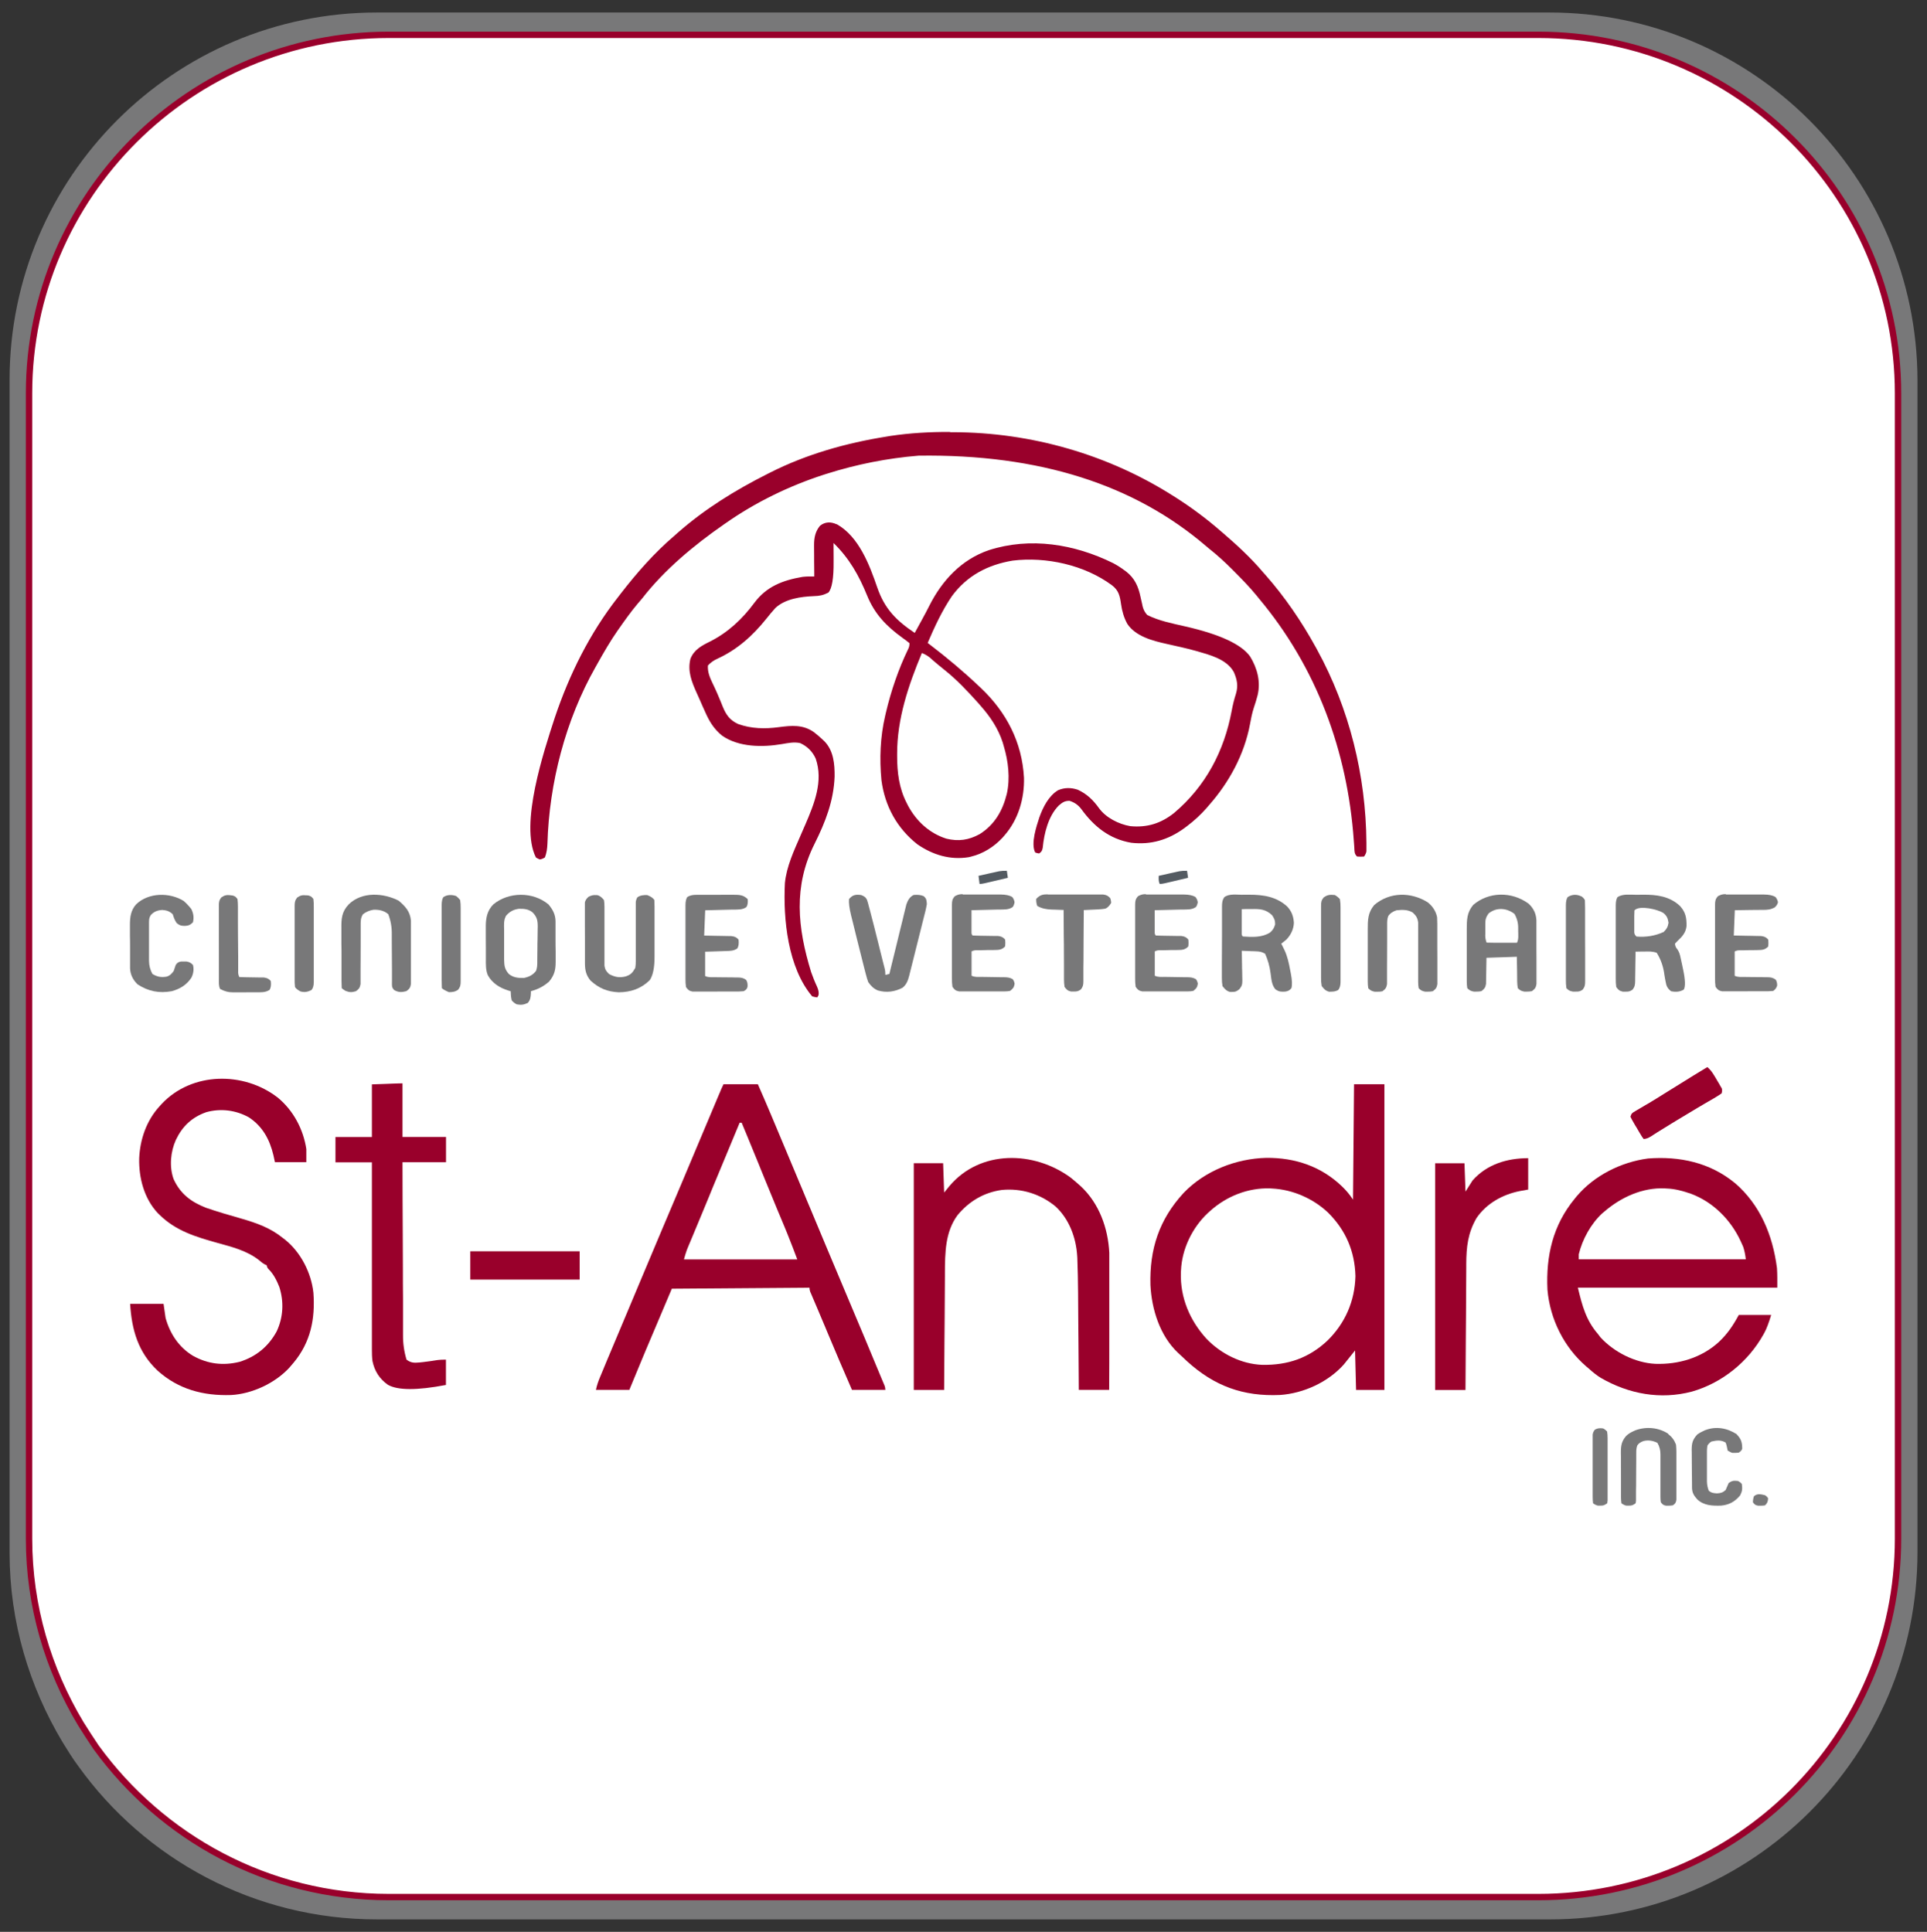 <?xml version="1.0" encoding="UTF-8"?>
<svg xmlns="http://www.w3.org/2000/svg" version="1.1" viewBox="0 0 302.09 302.91">
  <rect x="0" y="0" width="302.09" height="302.91" fill="#333333" stroke="none"/>
  <defs>
    <style>
      .cls-1 {
        fill: #fff;
        stroke: #99002b;
        stroke-miterlimit: 10;
      }

      .cls-2 {
        fill: #787879;
      }

      .cls-3 {
        fill: #545b62;
      }

      .cls-4 {
        fill: #99002b;
      }
    </style>
  </defs>
  <!-- Generator: Adobe Illustrator 28.7.2, SVG Export Plug-In . SVG Version: 1.2.0 Build 154)  -->
  <g>
    <g id="Layer_2">
      <path class="cls-2" d="M242.9,1.96H59.1C27.3,1.96,1.5,27.76,1.5,59.56v183.9c0,10.9,3.1,21,8.3,29.7.8,1.3,1.6,2.6,2.5,3.8,10.4,14.5,27.5,24,46.8,24h183.9c31.8,0,57.6-25.8,57.6-57.6V59.56c-.1-31.8-25.9-57.6-57.7-57.6Z"/>
      <path class="cls-1" d="M241.15,5.46H60.95C29.85,5.46,4.55,30.66,4.55,61.66v179.6c0,10.6,3,20.5,8.1,29,.8,1.3,1.6,2.5,2.4,3.7,10.3,14.2,27,23.5,45.9,23.5h180.2c31.2,0,56.4-25.2,56.4-56.2V61.66c0-31-25.3-56.2-56.4-56.2Z"/>
      <path class="cls-4" d="M131.17,82.19c3.48,1.95,5.14,6.39,6.36,9.94,1.15,3.33,2.97,5.17,5.87,7.11.2-.37.4-.74.6-1.1.17-.32.35-.64.52-.95.39-.72.79-1.44,1.15-2.18,2.01-3.99,5.03-7.26,9.33-8.74,6.52-2.1,13.45-.96,19.49,2.02.62.33,1.19.69,1.75,1.11.1.08.21.15.32.23,1.31,1.03,1.88,2.3,2.22,3.9.08.37.16.73.25,1.1.04.17.07.34.11.51q.2.75.71,1.29c1.86.93,3.91,1.32,5.92,1.78q8.17,1.86,10.21,4.73c1.13,1.85,1.68,3.95,1.17,6.08-.17.66-.37,1.31-.59,1.95-.28.87-.45,1.73-.61,2.63-.89,4.69-3.23,9.03-6.38,12.61-.14.16-.27.32-.41.48-.94,1.07-1.94,1.99-3.08,2.85-.13.1-.26.2-.4.3-2.52,1.84-5.23,2.66-8.35,2.3-3.4-.58-5.83-2.54-7.81-5.27-.5-.66-1.07-1.05-1.85-1.3-.74-.01-1.11.24-1.67.72-1.65,1.63-2.32,4.39-2.53,6.61-.09.48-.17.65-.56.92q-.34-.03-.63-.16c-.71-1.41.2-4.09.66-5.51.57-1.58,1.45-3.35,2.93-4.24,1.01-.44,2.05-.43,3.09-.08,1.42.65,2.42,1.62,3.32,2.88,1.09,1.51,3.1,2.52,4.91,2.83,2.63.25,4.79-.42,6.86-2.06,4.96-4.19,7.86-9.71,9.04-16.04.17-.91.38-1.78.67-2.67.37-1.24.17-2.24-.34-3.4-1.15-2.06-3.83-2.7-5.94-3.31-.82-.23-1.64-.43-2.47-.62-.12-.03-.24-.06-.36-.08-.59-.14-1.18-.27-1.77-.4-2.17-.48-4.84-1.17-6.15-3.13-.55-1-.83-2-.99-3.12-.18-1.26-.36-2.14-1.43-2.95-4.28-3.17-10.31-4.5-15.55-3.86-3.89.65-7.15,2.34-9.53,5.57-1.54,2.27-2.72,4.82-3.8,7.34.13.1.26.2.39.3,2.68,2.05,5.26,4.21,7.7,6.53q.12.12.25.23c4.02,3.82,6.45,8.5,6.76,14.08.08,3.26-.89,6.55-3.04,9.02q-.17.2-.35.4c-1.32,1.41-3,2.48-4.89,2.94q-.18.04-.36.09c-2.94.48-5.65-.35-8.07-2.01-3.22-2.54-5.11-6.01-5.64-10.06-.32-3.35-.19-6.79.58-10.07.04-.16.07-.32.11-.48.81-3.44,1.97-6.86,3.52-10.05q.21-.42.18-.89c-.38-.31-.75-.59-1.15-.87-2.5-1.82-4.31-3.7-5.49-6.6-1.29-3.16-2.79-5.82-5.26-8.23,0,.15,0,.3,0,.45,0,.56,0,1.13.01,1.69,0,.24,0,.48,0,.73q.04,3.96-.82,4.91c-.79.4-1.38.53-2.28.55-2.02.08-4.49.42-6.02,1.86-.49.53-.94,1.09-1.39,1.65-2.16,2.7-4.57,4.87-7.73,6.32q-.85.38-1.46,1.05c-.07,1,.29,1.86.71,2.74.12.25.23.5.35.74.06.13.12.26.18.39.2.43.38.87.56,1.3.06.15.12.3.19.45.12.29.24.58.35.87.53,1.28,1.12,2.1,2.41,2.69,2.07.74,4.19.78,6.35.49,2.02-.27,3.81-.43,5.53.79.45.35.88.72,1.3,1.11.11.1.22.2.33.31,1.44,1.47,1.62,3.58,1.6,5.54-.15,3.82-1.45,7.15-3.14,10.53-3.35,6.68-2.68,13.16-.54,20.12.27.77.57,1.53.92,2.27q.37.82.23,1.38c-.06.1-.13.21-.19.32q-.36-.03-.79-.16c-3.82-4.51-4.57-12.14-4.28-17.77.26-2.61,1.42-5.07,2.45-7.45.2-.45.39-.91.59-1.36q.07-.17.15-.34c1.4-3.25,2.87-6.84,1.63-10.38-.51-1.11-1.31-1.9-2.42-2.41-.96-.22-1.91-.01-2.86.15-3.05.52-6.78.51-9.4-1.33-1.3-1.07-2-2.24-2.67-3.77-.08-.18-.16-.36-.25-.55-.24-.53-.47-1.06-.7-1.59-.12-.27-.24-.53-.36-.8-.78-1.74-1.45-3.4-.97-5.33.56-1.43,1.76-2.07,3.09-2.72,2.83-1.44,5.05-3.52,6.93-6.06,1.92-2.58,4.47-3.54,7.56-4.07.62-.07,1.21-.07,1.83-.06,0-.18,0-.35,0-.53,0-.66-.01-1.31-.02-1.97,0-.28,0-.57,0-.85,0-.41,0-.82-.01-1.23,0-.12,0-.25,0-.38,0-1.12.2-2.11.93-2.99.8-.64,1.7-.65,2.61-.23ZM144.51,102.41c-2.1,5.04-3.88,10.29-3.87,15.81,0,.11,0,.22,0,.33,0,2.57.3,5.03,1.49,7.34.08.16.16.31.24.48,1.32,2.42,3.34,4.29,5.99,5.13,1.9.46,3.5.23,5.22-.71,2.35-1.48,3.61-3.68,4.26-6.33.54-2.43.23-5.1-.48-7.46-.06-.19-.11-.39-.17-.59-.71-2.19-1.96-4.05-3.48-5.76-.13-.14-.25-.29-.38-.44-1.67-1.86-3.41-3.71-5.38-5.26-.61-.48-1.2-.99-1.79-1.49q-.74-.74-1.65-1.07Z"/>
      <path class="cls-4" d="M212.27,170.01h4.76v47.93h-4.44c-.05-2.04-.1-4.08-.16-6.19q-.88,1.1-1.77,2.21c-2.48,2.77-6.29,4.51-9.98,4.77-5.8.26-10.34-1.4-14.62-5.31-.24-.22-.47-.44-.7-.66-.23-.22-.46-.43-.69-.64-2.83-2.66-4.13-6.81-4.32-10.62-.16-5.61,1.36-10.29,5.2-14.45,3.32-3.47,8.19-5.38,12.94-5.5,4.53-.05,8.66,1.34,11.94,4.52.67.65,1.16,1.25,1.68,2.03.05-5.97.1-11.94.16-18.09ZM189.74,189.85c-.13.12-.26.23-.4.36-2.44,2.29-4.06,5.64-4.2,9.01,0,.12-.01.24-.02.36-.11,3.91,1.41,7.48,4.01,10.33,2.26,2.36,5.48,3.99,8.78,4.1,3.97.06,7.27-1.06,10.19-3.8,2.79-2.74,4.29-6.2,4.39-10.11-.1-3.91-1.53-7.24-4.32-9.99-2.32-2.19-5.55-3.6-8.75-3.75-.11,0-.21-.01-.33-.02-3.45-.11-6.8,1.23-9.35,3.51Z"/>
      <path class="cls-4" d="M148.95,67.77c.17,0,.34,0,.51,0,12.18.03,24.27,3.48,34.56,10.05.1.07.21.13.32.2,2.51,1.6,4.9,3.39,7.14,5.35q.17.15.34.29c2.18,1.88,4.31,3.85,6.17,6.05.13.15.27.3.41.46,3.03,3.44,5.64,7.27,7.85,11.28.08.14.15.28.23.42,5.07,9.25,7.65,19.74,7.73,30.28,0,.16,0,.32,0,.48,0,.15,0,.3,0,.45,0,.13,0,.26,0,.4q-.04.34-.36.82-.56.05-1.11,0c-.45-.45-.39-.8-.43-1.44-.02-.24-.03-.47-.05-.71,0-.12-.02-.25-.03-.38-.99-14-5.83-27.15-14.89-37.95-.12-.15-.24-.3-.37-.46-1.12-1.37-2.36-2.62-3.61-3.88-.09-.09-.18-.18-.27-.27-1.13-1.13-2.28-2.18-3.53-3.17-.16-.14-.33-.27-.49-.41-11.16-9.57-26.01-14.45-45.07-14.18-4.91.4-9.73,1.36-14.43,2.85-.13.04-.27.09-.41.13-5.47,1.77-10.75,4.34-15.46,7.65-.08.06-.17.12-.26.18-4.66,3.24-9.27,7.07-12.76,11.56-.25.29-.5.59-.75.88-1.04,1.24-1.97,2.55-2.9,3.88-.07.1-.14.2-.22.31-1.12,1.61-2.1,3.3-3.06,5.01-.14.24-.27.49-.41.73-4.69,8.28-7.24,18.15-7.52,27.64-.03.78-.12,1.44-.39,2.17q-.38.25-.79.32-.36-.12-.63-.32c-2.57-5.15,1.23-16.6,2.97-21.93,2.28-6.78,5.47-13.21,9.89-18.86.15-.19.29-.38.44-.57,2.52-3.26,5.3-6.43,8.45-9.11.15-.13.3-.27.46-.41,4.27-3.76,9.07-6.72,14.14-9.27.13-.06.25-.13.38-.19,5.68-2.88,11.94-4.64,18.22-5.64.2-.03.39-.06.59-.1,3.12-.47,6.23-.64,9.38-.63Z"/>
      <path class="cls-4" d="M113.41,170.01h5.4c1.4,3.17,2.73,6.37,4.07,9.57.54,1.3,1.09,2.6,1.63,3.89.3.71.59,1.42.89,2.13.12.28.24.57.36.85.24.57.48,1.14.71,1.71q.09.21.18.43c.12.28.24.57.36.85.3.71.6,1.42.89,2.13.53,1.28,1.07,2.55,1.6,3.83,1.33,3.17,2.66,6.35,4,9.51,1.36,3.2,2.7,6.42,4.03,9.63.25.6.5,1.2.75,1.8.07.17.15.34.22.52q.09.21.18.43t.12.64h-5.24c-1.32-3.02-2.61-6.05-3.88-9.09-.12-.29-.24-.58-.36-.87q-.09-.21-.18-.42c-.35-.85-.71-1.7-1.07-2.54-.04-.1-.08-.2-.13-.3-.19-.45-.38-.89-.57-1.34-.06-.15-.13-.3-.19-.45-.05-.13-.11-.26-.17-.39q-.11-.31-.11-.62c-7.12.05-14.24.1-21.58.16q-2.04,4.79-4.06,9.59c-.17.41-.34.82-.51,1.22-.7,1.68-1.4,3.37-2.09,5.05h-5.24c.15-.73.37-1.36.66-2.04.05-.12.1-.25.16-.38.17-.41.34-.82.51-1.23.12-.29.24-.58.36-.87,1.01-2.41,2.02-4.82,3.04-7.23.86-2.03,1.71-4.07,2.56-6.1.97-2.32,1.95-4.64,2.93-6.96.06-.15.12-.3.19-.45.51-1.2,1.01-2.39,1.52-3.59.44-1.05.89-2.09,1.33-3.14.06-.15.12-.29.19-.45.99-2.35,1.98-4.71,2.97-7.06.82-1.97,1.65-3.93,2.48-5.89.05-.11.1-.22.14-.34.13-.31.26-.62.4-.93q.11-.26.22-.53c.11-.24.22-.49.34-.73ZM115.95,176.05c-1.42,3.39-2.83,6.78-4.23,10.18-.13.31-.26.62-.38.93-.06.15-.13.31-.19.47-.41.99-.82,1.98-1.23,2.97-.28.67-.56,1.34-.84,2.02-.13.32-.27.64-.4.96-.19.45-.37.89-.56,1.34-.05.13-.11.26-.17.4q-.08.18-.15.37-.07.16-.13.32c-.18.48-.31.98-.45,1.47h17.77q-.74-1.99-1.53-3.96c-.05-.12-.1-.24-.15-.37-.11-.26-.22-.52-.32-.78-.3-.71-.59-1.42-.89-2.13-.06-.15-.12-.3-.19-.45-.68-1.64-1.35-3.28-2.02-4.92-.24-.58-.47-1.16-.71-1.74-.06-.14-.11-.28-.17-.43-.6-1.47-1.2-2.93-1.8-4.39-.05-.12-.1-.23-.15-.36-.26-.64-.52-1.27-.79-1.91h-.32Z"/>
      <path class="cls-4" d="M271.96,185.48c4,3.45,5.94,8.19,6.61,13.35.07,1.02.05,2.05.05,3.07h-31.26c.68,2.85,1.28,5.12,3.17,7.3q.18.24.37.49c2.13,2.33,5.44,4,8.59,4.16,3.64.12,7.23-.93,9.96-3.42,1.36-1.28,2.23-2.58,3.13-4.24h5.08q-.56,1.86-1.05,2.76c-.06.1-.11.2-.17.31-2.39,4.28-6.48,7.59-11.2,8.94-4.94,1.3-9.88.39-14.27-2.14-.69-.42-1.29-.92-1.88-1.45-.13-.11-.26-.22-.39-.33-3.51-3.01-5.71-7.44-6.11-12.05-.25-5.31.85-10.12,4.28-14.28.1-.13.2-.25.31-.38,2.75-3.26,6.97-5.37,11.18-5.92,4.95-.38,9.7.63,13.6,3.84ZM251.47,190.01c-.1.08-.19.17-.3.25-1.77,1.64-3.11,4.08-3.67,6.41v.79h26.18q-.1-1-.38-1.89c-.04-.1-.09-.2-.13-.31q-.07-.16-.14-.31t-.15-.33c-1.54-3.34-4.31-6.14-7.79-7.44-1.23-.42-2.48-.78-3.78-.82-.1,0-.2-.02-.31-.02-3.52-.17-6.93,1.41-9.53,3.67Z"/>
      <path class="cls-4" d="M43.53,172.09c2.45,2.02,4.01,4.95,4.49,8.08v2.06h-4.92c-.08-.37-.16-.73-.24-1.11-.59-2.46-1.69-4.5-3.84-5.92-2.06-1.14-4.41-1.44-6.69-.81-2.25.8-3.73,2.2-4.75,4.33-.84,1.84-1.07,4.23-.36,6.17,1.06,2.32,2.75,3.58,5.08,4.49,1.82.63,3.67,1.16,5.52,1.69,2.41.7,4.58,1.46,6.55,3.07.11.08.22.17.33.25,2.46,1.98,4.09,5.2,4.43,8.31.3,4.1-.44,7.78-3.12,10.99-.12.14-.25.29-.37.43-.09.1-.18.21-.27.32-2.24,2.44-5.84,4.12-9.14,4.3-4.32.14-8.24-.87-11.52-3.82-3.06-2.88-4.06-6.38-4.31-10.48h5.24c.1.73.21,1.47.32,2.22.69,2.48,2.1,4.62,4.33,5.95,2.31,1.27,4.69,1.56,7.25.93,2.58-.79,4.54-2.4,5.83-4.77,1.04-2.21,1.16-4.65.42-6.97-.4-1.01-.9-2.02-1.68-2.79q-.28-.28-.28-.6-.14-.06-.28-.13c-.37-.2-.64-.42-.96-.7-1.88-1.47-4.2-2.06-6.46-2.68-3.38-.94-6.57-1.89-9.13-4.43-.09-.09-.18-.17-.27-.26-2.14-2.29-2.98-5.52-2.91-8.58.13-2.98,1.14-5.91,3.17-8.14.12-.13.23-.26.35-.39,4.74-5.05,12.86-5.12,18.17-1.02Z"/>
      <path class="cls-4" d="M167.85,184.65c.43.35.85.7,1.26,1.07.11.1.22.2.34.3,2.87,2.69,4.25,6.55,4.45,10.41,0,.57.01,1.15,0,1.72,0,.22,0,.44,0,.65,0,.58,0,1.17,0,1.75,0,.61,0,1.22,0,1.84,0,1.16,0,2.31,0,3.47,0,1.32,0,2.64,0,3.95,0,2.71,0,5.41-.02,8.12h-4.76c0-.56,0-1.12-.01-1.7-.01-1.87-.03-3.73-.04-5.6,0-1.13-.02-2.26-.03-3.39,0-.99-.01-1.97-.02-2.96,0-.52,0-1.04-.01-1.56q-.02-2.73-.12-5.46c0-.11-.01-.22-.02-.33-.18-2.87-1.24-5.74-3.37-7.74-2.4-1.99-5.36-2.9-8.44-2.61-2.83.4-5.14,1.77-6.96,3.97-1.94,2.64-1.95,5.91-1.97,9.05q0,.3,0,.61c0,.54,0,1.08-.01,1.62,0,.57,0,1.14-.01,1.7,0,1.07-.02,2.14-.02,3.22,0,1.22-.02,2.44-.03,3.66-.02,2.51-.03,5.02-.05,7.53h-4.76v-35.55h4.6q.08,2.28.16,4.6.41-.51.83-1.02c4.83-5.72,13.25-5.55,19.01-1.32Z"/>
      <path class="cls-4" d="M63.1,169.86v8.41h6.82v3.97h-6.82c0,3.82.02,7.65.04,11.47,0,1.78.01,3.55.02,5.33,0,1.55,0,3.1.02,4.64,0,.82,0,1.64,0,2.46,0,.77,0,1.54,0,2.32,0,.28,0,.57,0,.85q-.02,1.99.55,3.88c.66.5,1.18.53,1.98.45q.29-.03.58-.06c.78-.09,1.56-.2,2.34-.33q.49-.06,1.28-.06v3.97q-6.79,1.3-9.11-.03c-1.31-.93-2.09-2.15-2.41-3.72-.08-.61-.09-1.2-.09-1.81,0-.13,0-.25,0-.38,0-.42,0-.84,0-1.26,0-.3,0-.6,0-.91,0-.82,0-1.64,0-2.46,0-.86,0-1.71,0-2.57,0-1.62,0-3.24,0-4.86,0-1.84,0-3.69,0-5.53,0-3.79,0-7.59,0-11.38h-5.71v-3.97h5.71v-8.25c.76-.03,1.51-.05,2.29-.08q.36-.01.72-.03c.19,0,.37-.01.57-.02.19,0,.38-.01.58-.02q.44-.01.6-.01Z"/>
      <path class="cls-4" d="M239.57,181.6v4.92c-.45.08-.9.16-1.37.25-2.66.54-5.15,1.92-6.72,4.2-1.37,2.36-1.61,4.55-1.62,7.25,0,.22,0,.43,0,.65,0,.58,0,1.16-.01,1.75,0,.61,0,1.22-.01,1.83,0,1.15-.02,2.31-.02,3.46,0,1.31-.02,2.63-.03,3.94-.02,2.7-.03,5.4-.05,8.1h-4.76v-35.55h4.6c.05,1.47.1,2.93.16,4.44.37-.58.73-1.15,1.11-1.75,2.25-2.54,5.42-3.49,8.73-3.49Z"/>
      <path class="cls-2" d="M194.78,140.29c.35,0,.71,0,1.06,0,2.21,0,4.26.3,5.95,1.85.7.75.98,1.53,1.05,2.55-.04,1.01-.48,1.91-1.17,2.63-.26.23-.53.43-.81.64.05.09.09.18.14.28.06.12.12.24.18.36q.08.15.15.3c.5,1.04.72,2.1.93,3.23.04.18.07.37.11.56q.29,1.53.08,2.26c-.29.35-.52.46-.97.53-.64.04-.96.03-1.51-.33-.63-.68-.66-1.69-.79-2.57q-.2-1.59-.85-3.03c-.46-.28-.82-.36-1.36-.38-.13,0-.27-.01-.41-.02q-.21,0-.42-.01c-.14,0-.28-.01-.43-.02-.35-.01-.69-.03-1.04-.04,0,.16,0,.33.01.5.01.61.02,1.22.03,1.83,0,.26,0,.53.02.79,0,.38.01.76.02,1.14,0,.12,0,.23.01.36,0,.64-.06.91-.47,1.41-.43.33-.6.43-1.13.42q-.17,0-.35,0c-.56-.16-.79-.45-1.16-.9-.08-.47-.1-.84-.1-1.3,0-.13,0-.26,0-.39,0-.43,0-.85,0-1.28,0-.3,0-.59,0-.89,0-.62,0-1.24.01-1.86,0-.79,0-1.59.01-2.38,0-.61,0-1.22,0-1.83,0-.29,0-.59,0-.88,0-.41,0-.82,0-1.23,0-.12,0-.24,0-.37,0-.59.02-1.06.37-1.55.77-.57,1.9-.37,2.82-.37ZM194.66,142.56c0,.68,0,1.37,0,2.05,0,.2,0,.39,0,.59,0,.19,0,.37,0,.56,0,.17,0,.34,0,.52q-.03.39.18.56c1.48.1,2.98.19,4.28-.63.45-.41.6-.68.78-1.26.01-.62-.13-.92-.47-1.44-1-.95-1.9-1-3.22-.97-.15,0-.3,0-.45,0-.36,0-.73,0-1.09.02Z"/>
      <path class="cls-2" d="M256.5,140.3c.35,0,.71,0,1.06-.01,2.13-.02,4.17.23,5.8,1.76.89.98,1.05,1.86,1.03,3.17-.12,1.02-.66,1.62-1.39,2.3q-.21.22-.42.44c.03.4.13.6.39.91.3.45.39.83.5,1.35.04.19.08.39.13.59.04.2.08.4.13.61.04.2.09.4.13.61q.51,2.42.1,3.14c-.63.37-1.29.4-2,.25-.57-.46-.73-.81-.85-1.53-.03-.17-.06-.34-.1-.52-.03-.18-.06-.36-.09-.54q-.23-1.88-1.2-3.43c-.65-.24-1.25-.22-1.94-.2-.13,0-.27,0-.4,0-.33,0-.65.01-.98.02,0,.16,0,.33,0,.5,0,.61-.02,1.23-.03,1.84,0,.27,0,.53-.01.8,0,.38-.01.76-.02,1.14q0,.18,0,.36c-.02.55-.05.86-.4,1.31-.41.29-.63.33-1.13.32-.13,0-.27,0-.41,0-.53-.12-.69-.28-1.02-.72-.06-.46-.09-.87-.08-1.33q0-.2,0-.41c0-.44,0-.88,0-1.33,0-.31,0-.61,0-.92,0-.64,0-1.29,0-1.93,0-.83,0-1.65,0-2.48,0-.63,0-1.27,0-1.9,0-.3,0-.61,0-.91,0-.43,0-.85,0-1.28,0-.13,0-.25,0-.38q.01-.85.28-1.24c.85-.53,1.94-.36,2.91-.36ZM256.23,142.72c-.04.63-.03,1.26-.03,1.89,0,.18,0,.36,0,.54,0,.17,0,.34,0,.52,0,.16,0,.31,0,.48q0,.41.36.7,2.26.19,4.25-.72c.47-.48.65-.77.76-1.45-.12-.73-.26-1.08-.84-1.55-.84-.52-3.66-1.23-4.48-.41Z"/>
      <path class="cls-2" d="M239.59,141.65c.8.73,1.22,1.59,1.27,2.66,0,.19,0,.38,0,.58,0,.11,0,.21,0,.32,0,.35,0,.7,0,1.05,0,.12,0,.24,0,.36,0,.63,0,1.26,0,1.89,0,.65,0,1.3.01,1.96,0,.5,0,1,0,1.51,0,.24,0,.48,0,.72,0,.34,0,.67,0,1.01,0,.19,0,.38,0,.58-.09.58-.25.77-.71,1.12q-.39.08-.79.07c-.13,0-.27,0-.41,0-.48-.09-.68-.19-1.02-.54q-.09-.51-.1-1.12c0-.11,0-.22,0-.33,0-.35-.01-.69-.01-1.04,0-.23,0-.47-.01-.7-.01-.58-.02-1.15-.03-1.73-1.57.05-3.14.1-4.76.16q-.03,1.49-.05,2.97c0,.19,0,.37-.01.56q0,.28-.01.57c-.1.58-.26.77-.72,1.13q-.39.08-.79.07c-.13,0-.27,0-.41,0-.48-.09-.68-.2-1.02-.54q-.08-.48-.08-1.08c0-.11,0-.22,0-.33,0-.36,0-.72,0-1.09,0-.25,0-.5,0-.76,0-.53,0-1.06,0-1.59,0-.68,0-1.35,0-2.03,0-.52,0-1.04,0-1.57,0-.25,0-.5,0-.75,0-1.5.01-2.65,1.01-3.85,2.43-2.09,6.03-2.12,8.62-.24ZM233.38,143.2c-.41.57-.54.96-.53,1.66,0,.16,0,.32,0,.49,0,.17,0,.33,0,.51,0,.17,0,.34,0,.51q-.06.77.2,1.43c.35.01.7.02,1.06.02.11,0,.21,0,.32,0,.34,0,.68,0,1.01,0,.23,0,.46,0,.69,0,.56,0,1.12,0,1.68,0,.29-.57.19-1.24.19-1.87,0-.14,0-.29,0-.43q.01-1.2-.58-2.22c-1.21-.94-2.82-1.08-4.06-.07Z"/>
      <path class="cls-2" d="M85.95,141.77c.71.85,1.13,1.61,1.14,2.72q0,.25,0,.51c0,.18,0,.36,0,.55,0,.19,0,.37,0,.57,0,.4,0,.79,0,1.19,0,.6,0,1.2.02,1.81,0,.38,0,.77,0,1.15,0,.18,0,.36,0,.54,0,1.27-.2,2.09-1.02,3.09-.88.78-1.73,1.2-2.86,1.52,0,.1,0,.19,0,.29-.04.65-.06,1.03-.48,1.54-.61.3-1.07.36-1.74.23q-.47-.23-.79-.63c-.11-.48-.15-.94-.16-1.43-.11-.03-.22-.06-.33-.09-1.38-.43-2.55-1.14-3.26-2.43-.34-.83-.3-1.69-.3-2.58,0-.18,0-.37,0-.56,0-.39,0-.78,0-1.17,0-.59,0-1.19-.01-1.78,0-.38,0-.76,0-1.14,0-.18,0-.35,0-.53.01-1.28.26-2.41,1.19-3.34,2.39-1.98,6.2-2,8.59-.02ZM79.29,143.68c-.34.64-.27,1.36-.26,2.07,0,.17,0,.34,0,.51,0,.36,0,.71,0,1.07,0,.54,0,1.09,0,1.63,0,.35,0,.69,0,1.04,0,.16,0,.32,0,.49.02.95.1,1.5.73,2.22.68.58,1.51.66,2.38.63.79-.16,1.4-.46,1.9-1.11.15-.45.18-.75.19-1.23,0-.15,0-.3,0-.46,0-.7.02-1.39.02-2.09,0-.37,0-.73.02-1.1.01-.53.01-1.06.02-1.59,0-.16,0-.33.01-.49,0-.97-.13-1.51-.81-2.21-.64-.52-1.35-.58-2.15-.56-.87.11-1.52.48-2.06,1.16Z"/>
      <path class="cls-2" d="M62.53,141.25c1.03.88,1.77,1.7,1.89,3.1,0,.19,0,.38,0,.58,0,.11,0,.21,0,.32,0,.35,0,.69,0,1.04,0,.24,0,.49,0,.73,0,.51,0,1.01,0,1.52,0,.65,0,1.3,0,1.95,0,.5,0,1,0,1.5,0,.24,0,.48,0,.72,0,.33,0,.67,0,1,0,.19,0,.38,0,.58-.09.59-.24.77-.71,1.12-.74.19-1.23.21-1.9-.16-.44-.44-.36-.69-.36-1.3,0-.21,0-.41,0-.62,0-.11,0-.22,0-.33,0-.35,0-.69,0-1.04,0-.98-.01-1.97-.02-2.95,0-.6,0-1.2-.01-1.81,0-.23,0-.46,0-.69q.03-1.65-.55-3.16c-.65-.58-1.49-.74-2.34-.7-.6.1-1.14.32-1.63.7-.36.56-.36,1.03-.36,1.69q0,.16,0,.32c0,.23,0,.45,0,.68,0,.36,0,.72,0,1.07,0,1.02-.01,2.03-.01,3.05,0,.62,0,1.24-.01,1.87,0,.24,0,.47,0,.71,0,.33,0,.66,0,.99q0,.28,0,.57c-.1.58-.25.77-.72,1.12-.67.19-1,.2-1.65-.06q-.42-.26-.58-.42c-.02-.35-.03-.71-.03-1.06,0-.11,0-.22,0-.34,0-.37,0-.74,0-1.11,0-.13,0-.25,0-.38,0-.67,0-1.34,0-2,0-.69,0-1.38-.02-2.07,0-.53,0-1.06,0-1.59,0-.25,0-.51,0-.76-.02-1.55.03-2.65,1.14-3.82,2.08-2.05,5.48-1.81,7.89-.56Z"/>
      <path class="cls-2" d="M223.82,141.48c.75.6,1.29,1.4,1.47,2.35.02.36.03.71.03,1.07,0,.11,0,.21,0,.32,0,.35,0,.7,0,1.05,0,.12,0,.24,0,.36,0,.63,0,1.26,0,1.89,0,.65,0,1.3.01,1.96,0,.5,0,1,0,1.51,0,.24,0,.48,0,.72,0,.34,0,.67,0,1.01,0,.19,0,.38,0,.58-.09.58-.25.77-.71,1.12q-.39.08-.79.07c-.13,0-.27,0-.41,0-.48-.09-.68-.2-1.02-.54q-.08-.46-.08-1.03c0-.1,0-.21,0-.32,0-.23,0-.45,0-.68,0-.36,0-.72,0-1.07,0-.63,0-1.26,0-1.89,0-1.01,0-2.02,0-3.02,0-.35,0-.7,0-1.06,0-.22,0-.43,0-.65,0-.19,0-.38,0-.57-.08-.7-.33-1.11-.85-1.57-.78-.49-1.65-.45-2.54-.36-.54.18-.97.43-1.3.91-.18.48-.17.9-.17,1.41q0,.16,0,.32c0,.23,0,.45,0,.68,0,.36,0,.72,0,1.07,0,1.02-.01,2.03-.01,3.05,0,.62,0,1.24-.01,1.87,0,.24,0,.47,0,.71,0,.33,0,.66,0,.99q0,.28,0,.57c-.1.58-.25.77-.72,1.12q-.39.08-.79.07c-.13,0-.27,0-.41,0-.48-.09-.68-.2-1.02-.54q-.08-.48-.08-1.08c0-.11,0-.22,0-.33,0-.36,0-.72,0-1.09,0-.25,0-.5,0-.76,0-.53,0-1.06,0-1.59,0-.68,0-1.35,0-2.03,0-.52,0-1.04,0-1.57,0-.25,0-.5,0-.75,0-1.5.01-2.65,1.01-3.85,2.4-2.07,5.77-2.08,8.4-.42Z"/>
      <path class="cls-2" d="M93.43,140.34c.1.01.2.03.31.04.44.17.64.39.94.75q.08.48.08,1.05c0,.1,0,.21,0,.32,0,.23,0,.45,0,.68,0,.36,0,.71,0,1.07,0,.89,0,1.77,0,2.66,0,.75,0,1.5,0,2.25,0,.35,0,.7,0,1.05,0,.22,0,.43,0,.65q0,.28,0,.57c.09.61.28.86.71,1.29.87.47,1.58.62,2.55.4.84-.26,1.13-.57,1.57-1.35q.09-.53.08-1.09c0-.1,0-.21,0-.32,0-.23,0-.45,0-.68,0-.36,0-.71,0-1.07,0-.63,0-1.26,0-1.88,0-1.01,0-2.01,0-3.02,0-.35,0-.7,0-1.05,0-.22,0-.43,0-.65,0-.19,0-.38,0-.57q.06-.46.26-.75c.47-.32.99-.36,1.54-.34q.88.34,1.11.79c.02.34.02.68.03,1.02q0,.16,0,.32c0,.35,0,.7,0,1.04,0,.24,0,.48,0,.73,0,.51,0,1.02,0,1.52,0,.65,0,1.3,0,1.95,0,.5,0,1,0,1.5,0,.24,0,.48,0,.72q.02,2.62-.76,3.76c-1.37,1.33-2.95,1.87-4.85,1.89-1.8-.09-3.09-.62-4.42-1.83-.69-.83-.87-1.6-.88-2.66,0-.11,0-.22,0-.33,0-.36,0-.71,0-1.07,0-.25,0-.5,0-.75,0-.52,0-1.04,0-1.56,0-.67,0-1.34-.01-2,0-.51,0-1.03,0-1.54,0-.25,0-.49,0-.74,0-.34,0-.69,0-1.03q0-.29,0-.59.12-.5.58-.88.65-.33,1.15-.25Z"/>
      <path class="cls-2" d="M134.99,140.34c.45.17.72.32.93.76.12.38.23.76.32,1.14.04.15.08.29.12.44.13.49.25.97.38,1.46.09.35.18.69.27,1.04.23.9.46,1.81.68,2.71.14.56.28,1.13.42,1.69.09.36.18.72.27,1.08.04.17.08.34.13.51.04.15.08.31.12.47q.05.2.1.41t.07.82q.31-.08.63-.16c.03-.14.07-.28.1-.43.32-1.33.65-2.67.98-4,.17-.69.34-1.37.5-2.06.16-.66.32-1.32.49-1.98.06-.25.12-.5.18-.76.09-.35.17-.71.26-1.06.05-.2.1-.4.15-.61.23-.65.51-1.17,1.14-1.48.59-.04,1.01-.04,1.57.18.46.4.45.65.5,1.25-.07.41-.15.8-.25,1.2-.03.12-.06.23-.09.35-.09.38-.19.77-.29,1.15-.07.27-.13.53-.2.8-.14.56-.28,1.12-.42,1.68-.18.71-.36,1.43-.54,2.15-.14.55-.28,1.1-.41,1.65-.07.26-.13.53-.2.79-.09.37-.19.74-.28,1.11-.03.11-.05.22-.08.33-.2.76-.42,1.4-1.04,1.9-1.23.65-2.54.82-3.89.43-.69-.31-1.06-.69-1.5-1.31-.14-.4-.26-.78-.36-1.19-.03-.12-.06-.24-.1-.37-.11-.43-.22-.87-.33-1.3-.04-.17-.09-.34-.13-.52-.3-1.17-.59-2.33-.88-3.5-.13-.52-.26-1.03-.38-1.55-.12-.5-.25-1-.37-1.49-.05-.18-.09-.37-.14-.56q-.41-1.68-.32-2.54c.57-.67,1.05-.74,1.9-.63Z"/>
      <path class="cls-2" d="M109.24,140.31c.15,0,.31,0,.46,0,.17,0,.33,0,.5,0,.17,0,.34,0,.52,0,.36,0,.72,0,1.08,0,.55,0,1.1,0,1.65-.01.35,0,.7,0,1.05,0,.16,0,.33,0,.5,0,.9,0,1.55.02,2.22.69q.07.85-.21,1.24c-.62.44-1.31.38-2.04.4-.13,0-.25,0-.38,0-.4.01-.81.02-1.21.03-.27,0-.55.01-.82.02-.67.02-1.34.03-2.01.05-.05,1.31-.1,2.62-.16,3.97.34,0,.67.01,1.02.02.33,0,.65.02.98.02.23,0,.45,0,.68.01.33,0,.65.01.98.02.2,0,.39,0,.59.01.54.07.77.15,1.14.54q.12.94-.21,1.41c-.55.37-1.08.37-1.73.39q-.29,0-.58.02c-.2,0-.4.01-.61.02q-.3.01-.61.02c-.5.02-1,.03-1.5.05v3.81c.5.25,1.03.18,1.58.19.26,0,.51,0,.77.01.4,0,.81.01,1.21.01.39,0,.78,0,1.17.02.12,0,.24,0,.37,0,.55.01.88.05,1.33.38q.24.35.23.92t-.62.85q-.37.04-.82.05c-.17,0-.33,0-.5,0q-.27,0-.54,0-.28,0-.56,0c-.39,0-.78,0-1.17,0-.6,0-1.2,0-1.79.01-.38,0-.76,0-1.14,0-.18,0-.36,0-.54,0-.17,0-.33,0-.51,0-.15,0-.29,0-.44,0-.54-.11-.71-.26-1.03-.71-.06-.46-.09-.87-.08-1.33q0-.2,0-.41c0-.44,0-.88,0-1.33,0-.31,0-.61,0-.92,0-.64,0-1.29,0-1.93,0-.83,0-1.65,0-2.48,0-.63,0-1.27,0-1.9,0-.3,0-.61,0-.91,0-.43,0-.85,0-1.28,0-.13,0-.25,0-.38q.01-.85.28-1.24c.5-.31.93-.35,1.5-.35Z"/>
      <path class="cls-2" d="M179.61,140.26c.16,0,.32,0,.48,0,.17,0,.34,0,.52,0,.18,0,.35,0,.54,0,.37,0,.75,0,1.12,0,.57,0,1.14,0,1.71,0,.36,0,.73,0,1.09,0,.17,0,.34,0,.52,0q1.18.01,1.81.38.29.34.37.83-.08.47-.29.75c-.62.44-1.31.38-2.04.4-.13,0-.25,0-.38,0-.4.01-.81.02-1.21.03-.27,0-.55.01-.82.02-.67.02-1.34.03-2.01.05,0,.63,0,1.26,0,1.89,0,.18,0,.36,0,.55,0,.17,0,.34,0,.52,0,.16,0,.32,0,.48q-.02.36.18.53c.32.02.64.03.97.03.2,0,.39,0,.6.01.42,0,.84.02,1.25.02q.3,0,.6.01t.55,0c.52.07.75.16,1.11.54q.08.56,0,1.11c-.5.51-.93.54-1.62.55q-.28,0-.58.01-.3,0-.6,0c-.39,0-.78.02-1.18.03-.17,0-.35,0-.53,0q-.42,0-.74.18v3.81c.5.25,1.03.19,1.58.19.26,0,.51,0,.77.01.4,0,.81.01,1.21.02.39,0,.78.01,1.17.02q.18,0,.37,0c.51.01.88.04,1.33.29q.24.26.32.73c-.1.6-.25.75-.71,1.12q-.39.08-.83.08-.25,0-.5,0-.27,0-.54,0-.28,0-.56,0c-.39,0-.78,0-1.17,0-.6,0-1.19,0-1.79,0-.38,0-.76,0-1.14,0-.18,0-.36,0-.54,0-.17,0-.33,0-.5,0-.15,0-.29,0-.44,0-.54-.11-.71-.26-1.03-.72-.06-.46-.09-.87-.08-1.33,0-.13,0-.27,0-.41,0-.44,0-.88,0-1.33,0-.31,0-.61,0-.92,0-.64,0-1.29,0-1.93,0-.83,0-1.65,0-2.48,0-.63,0-1.27,0-1.9,0-.3,0-.61,0-.91,0-.43,0-.85,0-1.28q0-.19,0-.38c.01-.6.05-.89.46-1.34.47-.25.73-.32,1.26-.32Z"/>
      <path class="cls-2" d="M150.89,140.26c.16,0,.32,0,.48,0,.17,0,.34,0,.52,0,.18,0,.35,0,.54,0,.37,0,.75,0,1.12,0,.57,0,1.14,0,1.71,0,.36,0,.73,0,1.09,0,.17,0,.34,0,.52,0q1.18.01,1.81.38.29.34.37.83-.08.47-.29.75c-.62.44-1.31.38-2.04.4-.13,0-.25,0-.38,0-.4.01-.81.02-1.21.03-.27,0-.55.01-.82.02-.67.02-1.34.03-2.01.05,0,.63,0,1.26,0,1.89,0,.18,0,.36,0,.55,0,.17,0,.34,0,.52,0,.16,0,.32,0,.48q-.02.36.18.53c.32.02.64.03.97.03.2,0,.39,0,.6.01.42,0,.84.02,1.25.02q.3,0,.6.01t.55,0c.52.07.75.16,1.11.54q.08.56,0,1.11c-.5.51-.93.54-1.62.55q-.28,0-.58.01-.3,0-.6,0c-.39,0-.78.02-1.18.03-.17,0-.35,0-.53,0q-.42,0-.74.18v3.81c.5.25,1.03.19,1.58.19.26,0,.51,0,.77.01.4,0,.81.01,1.21.02.39,0,.78.01,1.17.02q.18,0,.37,0c.51.01.88.04,1.33.29q.24.26.32.73c-.1.6-.25.75-.71,1.12q-.39.08-.83.08-.25,0-.5,0-.27,0-.54,0-.28,0-.56,0c-.39,0-.78,0-1.17,0-.6,0-1.19,0-1.79,0-.38,0-.76,0-1.14,0-.18,0-.36,0-.54,0-.17,0-.33,0-.5,0-.15,0-.29,0-.44,0-.54-.11-.71-.26-1.03-.72-.06-.46-.09-.87-.08-1.33,0-.13,0-.27,0-.41,0-.44,0-.88,0-1.33,0-.31,0-.61,0-.92,0-.64,0-1.29,0-1.93,0-.83,0-1.65,0-2.48,0-.63,0-1.27,0-1.9,0-.3,0-.61,0-.91,0-.43,0-.85,0-1.28q0-.19,0-.38c.01-.6.05-.89.46-1.34.47-.25.73-.32,1.26-.32Z"/>
      <path class="cls-2" d="M270.54,140.26c.16,0,.32,0,.48,0,.17,0,.34,0,.52,0,.18,0,.35,0,.54,0,.37,0,.75,0,1.12,0,.57,0,1.14,0,1.71,0,.36,0,.73,0,1.09,0,.17,0,.34,0,.52,0q1.18.01,1.81.38.29.34.4.82-.11.48-.51.82c-.67.36-1.15.39-1.9.39q-.19,0-.38,0c-.4,0-.8.01-1.19.01-.27,0-.54,0-.81.01-.66.01-1.32.02-1.98.03-.05,1.31-.1,2.62-.16,3.97.34,0,.67.01,1.02.02.33,0,.65.02.98.02.23,0,.45,0,.68.01.33,0,.65.01.98.02.2,0,.39,0,.59.01.54.07.77.15,1.14.54q.08.56,0,1.11c-.5.51-.93.54-1.62.55q-.28,0-.58.01t-.6,0c-.39,0-.78.02-1.18.03-.17,0-.35,0-.53,0q-.42,0-.74.18v3.81c.5.25,1.03.18,1.58.19.26,0,.51,0,.77.01.4,0,.81.01,1.21.01.39,0,.78,0,1.17.02.12,0,.24,0,.37,0,.55.01.88.05,1.33.38q.24.35.23.92-.15.54-.62.85-.37.04-.82.05c-.17,0-.33,0-.5,0q-.27,0-.54,0-.28,0-.56,0c-.39,0-.78,0-1.17,0-.6,0-1.2,0-1.79.01-.38,0-.76,0-1.14,0-.18,0-.36,0-.54,0-.17,0-.33,0-.51,0-.15,0-.29,0-.44,0-.54-.11-.71-.26-1.03-.71-.06-.46-.09-.87-.08-1.33,0-.13,0-.27,0-.41,0-.44,0-.88,0-1.33,0-.31,0-.61,0-.92,0-.64,0-1.29,0-1.93,0-.83,0-1.65,0-2.48,0-.63,0-1.27,0-1.9,0-.3,0-.61,0-.91,0-.43,0-.85,0-1.28q0-.19,0-.38c.01-.6.05-.89.46-1.34.47-.25.73-.32,1.26-.32Z"/>
      <path class="cls-4" d="M73.73,196.2h17.14v4.44h-17.14v-4.44Z"/>
      <path class="cls-2" d="M28.82,141.29q.44.38.79.79c.12.14.24.28.37.43.35.69.45,1.35.27,2.11-.42.42-.75.55-1.34.56-.57-.02-.71-.07-1.19-.42-.34-.47-.47-.87-.64-1.41-.51-.47-.94-.62-1.64-.67-.75.05-1.28.24-1.8.8-.26.42-.27.66-.28,1.15,0,.16,0,.32,0,.48q0,.26,0,.52c0,.18,0,.35,0,.54,0,.37,0,.75,0,1.12,0,.57,0,1.14,0,1.72,0,.36,0,.73,0,1.09,0,.17,0,.34,0,.52q0,1.14.54,2.1c.76.45,1.34.56,2.21.42.54-.17.79-.44,1.12-.89.11-.31.22-.63.32-.95.27-.36.4-.46.85-.54q.2,0,.41,0c.14,0,.27,0,.41,0,.47.08.69.2,1.03.54.18.68.07,1.39-.25,2.01-.75,1.13-1.79,1.76-3.08,2.11-1.99.36-3.68.02-5.36-1.08-.71-.69-1.12-1.5-1.17-2.49,0-.15,0-.3,0-.45,0-.17,0-.34,0-.52,0-.18,0-.37,0-.56,0-.19,0-.38,0-.57,0-.4,0-.8,0-1.2,0-.61,0-1.22-.02-1.83,0-.39,0-.78,0-1.17,0-.18,0-.36,0-.55,0-1.21.14-2.26.96-3.19,1.95-1.9,5.31-1.91,7.52-.51Z"/>
      <path class="cls-4" d="M267.66,167.32c.7.6,1.1,1.37,1.56,2.15q.12.21.25.42c.08.13.15.26.23.4.07.12.14.24.21.36q.13.32-.03.8-.38.27-.9.58c-.09.06-.19.11-.28.17-.31.18-.62.36-.93.54-.22.13-.43.25-.65.38-.33.2-.67.39-1,.59-1.03.61-2.06,1.23-3.08,1.85-.28.17-.56.34-.84.51-.79.48-1.57.96-2.35,1.45q-.18.11-.36.23c-.21.14-.42.27-.63.41q-.67.43-1.19.43-.25-.31-.5-.75c-.09-.16-.18-.31-.28-.47-.1-.16-.19-.33-.29-.5-.1-.16-.2-.33-.3-.49q-.53-.91-.7-1.28c.18-.55.26-.58.73-.86.12-.07.25-.14.37-.22.14-.08.27-.16.41-.24.29-.17.58-.34.88-.52.15-.09.31-.18.47-.27.78-.46,1.55-.95,2.32-1.43,1.4-.88,2.81-1.75,4.22-2.62q.26-.16.53-.33c.71-.44,1.42-.87,2.14-1.3Z"/>
      <path class="cls-2" d="M164.25,140.26h.61c.22,0,.44,0,.65,0,.23,0,.45,0,.68,0,.47,0,.94,0,1.41,0,.6,0,1.21,0,1.81,0,.46,0,.93,0,1.39,0,.22,0,.44,0,.67,0,.31,0,.62,0,.93,0q.26,0,.54,0c.51.07.73.18,1.09.54q.16.38.16.79-.45.73-.93.89c-.36.06-.7.09-1.06.11-.13,0-.27.01-.41.02q-.21,0-.42.02c-.14,0-.28.01-.43.02-.35.02-.69.03-1.04.05,0,.15,0,.3,0,.45,0,1.41-.02,2.82-.03,4.23,0,.73-.01,1.45-.01,2.18,0,.7,0,1.4-.02,2.1,0,.27,0,.53,0,.8,0,.37,0,.75,0,1.12q0,.17,0,.33c-.01.53-.06.8-.39,1.23-.41.3-.63.33-1.13.33-.13,0-.27,0-.41,0-.53-.11-.69-.29-1.02-.72-.06-.41-.09-.76-.09-1.18,0-.12,0-.24,0-.36,0-.39,0-.78,0-1.16,0-.27,0-.54,0-.81,0-.71-.01-1.42-.01-2.13,0-.72,0-1.45-.02-2.17-.01-1.42-.02-2.84-.03-4.26-.2,0-.41-.01-.62-.02-.27-.01-.55-.02-.82-.03-.13,0-.27,0-.41-.01-.87-.04-1.52-.14-2.28-.57q-.2-.55-.16-1.11c.58-.6.99-.71,1.81-.71Z"/>
      <path class="cls-2" d="M261.49,224.83c.62.49.96.94,1.25,1.68.07.68.07,1.37.06,2.05,0,.2,0,.4,0,.6,0,.53,0,1.05,0,1.57,0,.43,0,.86,0,1.29,0,.51,0,1.02,0,1.54,0,.19,0,.38,0,.58,0,.18,0,.36,0,.54,0,.16,0,.31,0,.48-.07.46-.17.6-.54.87q-.34.06-.71.06-.18,0-.37,0c-.43-.08-.55-.19-.82-.54q-.06-.39-.06-.86c0-.18,0-.35,0-.53,0-.19,0-.38,0-.58,0-.4,0-.8,0-1.2,0-.63,0-1.27,0-1.9,0-.61,0-1.22,0-1.83,0-.19,0-.38,0-.57q.02-1.01-.48-1.85c-.71-.34-1.39-.46-2.17-.28-.41.16-.72.31-.97.68-.16.43-.17.77-.17,1.22,0,.17,0,.35,0,.53,0,.19,0,.37,0,.57,0,.39,0,.79-.01,1.18,0,.62,0,1.24-.01,1.87,0,.6,0,1.2-.02,1.8,0,.19,0,.37,0,.57,0,.17,0,.35,0,.52,0,.15,0,.3,0,.46-.02.12-.04.24-.06.37-.48.32-.58.36-1.11.36-.11,0-.22,0-.33,0q-.31-.04-.78-.36-.06-.39-.07-.89c0-.19,0-.37,0-.57,0-.2,0-.41,0-.61,0-.21,0-.42,0-.63,0-.44,0-.88,0-1.32,0-.56,0-1.12-.01-1.69,0-.54,0-1.08,0-1.62,0-.2,0-.4-.01-.61,0-1.09.1-1.79.83-2.63.33-.31.64-.51,1.05-.7.13-.06.26-.12.39-.18,1.72-.63,3.64-.45,5.17.55Z"/>
      <path class="cls-2" d="M36.12,140.38c.11.01.22.02.33.03.41.11.53.22.78.56.05.4.07.76.07,1.16,0,.12,0,.23,0,.36,0,.39,0,.78,0,1.16,0,.27,0,.54,0,.81,0,.71.01,1.42.01,2.13,0,1.14.02,2.27.03,3.41,0,.4,0,.8,0,1.19,0,.24,0,.48,0,.73,0,.11,0,.22,0,.34q-.04.51.18.94c.31.02.62.03.93.03.19,0,.38,0,.58.01.4,0,.81.02,1.21.02.19,0,.38,0,.58.01.18,0,.35,0,.53,0,.51.07.74.17,1.1.54q.12.94-.2,1.41c-.66.43-1.42.37-2.19.37-.12,0-.25,0-.37,0-.26,0-.52,0-.78,0-.4,0-.79,0-1.19.01-.25,0-.51,0-.76,0q-.18,0-.36,0c-.81,0-1.37-.15-2.09-.53-.25-.5-.18-1.04-.19-1.6,0-.13,0-.26,0-.4,0-.44,0-.88,0-1.31,0-.15,0-.3,0-.45,0-.79,0-1.58,0-2.37,0-.82,0-1.64-.01-2.45,0-.63,0-1.26,0-1.88,0-.3,0-.6,0-.9,0-.42,0-.84,0-1.27,0-.12,0-.25,0-.38,0-.56.03-.88.37-1.33.5-.36.86-.43,1.45-.36Z"/>
      <path class="cls-2" d="M272.26,224.91c.7.72.85,1.25.86,2.23q-.06.32-.54.63-.31.04-.63.04-.16,0-.33,0t-.78-.36q-.08-.3-.13-.63-.07-.34-.19-.63c-.74-.44-1.41-.34-2.22-.16q-.38.22-.63.63c-.09.5-.09.99-.08,1.5,0,.15,0,.29,0,.44,0,.31,0,.61,0,.92,0,.47,0,.94,0,1.41,0,.3,0,.6,0,.9,0,.14,0,.28,0,.43q.01.77.28,1.47c.4.36.74.39,1.28.43.63-.04.89-.11,1.37-.52.17-.37.33-.74.48-1.11.55-.37.78-.38,1.43-.32q.38.16.63.48c.1.76.08,1.11-.27,1.79-.83.99-1.7,1.48-2.99,1.6-1.36.04-2.67,0-3.71-.96-.56-.63-.83-1.05-.84-1.9,0-.16,0-.31,0-.47,0-.71-.01-1.42-.02-2.14,0-.38,0-.75-.01-1.13,0-.54-.01-1.08-.01-1.62,0-.17,0-.33-.01-.51,0-1.08.15-1.63.89-2.44q.4-.28.8-.46c.13-.06.27-.12.4-.19,1.7-.67,3.47-.35,4.98.63Z"/>
      <path class="cls-2" d="M71.51,140.5q.33.24.63.63c.06.46.09.86.08,1.31,0,.13,0,.26,0,.4,0,.44,0,.87,0,1.31,0,.3,0,.61,0,.91,0,.64,0,1.27,0,1.91,0,.82,0,1.63,0,2.45,0,.63,0,1.25,0,1.88,0,.3,0,.6,0,.9,0,.42,0,.84,0,1.26,0,.12,0,.25,0,.38,0,.55-.04.88-.38,1.33-.49.35-.86.39-1.46.4q-.8-.33-1.11-.63c-.02-.43-.02-.86-.03-1.29,0-.14,0-.27,0-.41,0-.45,0-.9,0-1.35,0-.31,0-.62,0-.94,0-.65,0-1.31,0-1.96,0-.84,0-1.68,0-2.52,0-.64,0-1.29,0-1.93,0-.31,0-.62,0-.93,0-.43,0-.87,0-1.3,0-.13,0-.26,0-.39q0-.86.27-1.26c.64-.4,1.31-.39,2.01-.16Z"/>
      <path class="cls-2" d="M48.02,140.38c.11.01.22.02.33.03.41.12.53.21.78.56.05.45.07.87.06,1.33,0,.14,0,.27,0,.41,0,.45,0,.9,0,1.35,0,.31,0,.62,0,.93,0,.65,0,1.31,0,1.96,0,.84,0,1.67,0,2.51,0,.64,0,1.29,0,1.93,0,.31,0,.62,0,.93,0,.43,0,.86,0,1.29,0,.13,0,.26,0,.39q-.01.86-.38,1.25c-.6.29-1.08.38-1.72.2q-.59-.32-.84-.67c-.05-.44-.07-.85-.06-1.3,0-.13,0-.26,0-.4,0-.44,0-.87,0-1.31,0-.3,0-.61,0-.91,0-.64,0-1.27,0-1.91,0-.82,0-1.63,0-2.45,0-.63,0-1.25,0-1.88,0-.3,0-.6,0-.9,0-.42,0-.84,0-1.26,0-.12,0-.25,0-.38,0-.56.04-.88.38-1.33.5-.36.86-.43,1.45-.36Z"/>
      <path class="cls-2" d="M247.95,140.56q.35.26.51.58c.02.43.03.85.03,1.28,0,.13,0,.26,0,.4,0,.44,0,.88,0,1.31,0,.15,0,.3,0,.45,0,.79,0,1.58,0,2.37,0,.82,0,1.64.01,2.45,0,.63,0,1.26,0,1.88,0,.3,0,.6,0,.9,0,.42,0,.84,0,1.27,0,.12,0,.25,0,.38,0,.56-.03.88-.38,1.34-.41.29-.63.32-1.13.31-.13,0-.27,0-.41,0-.49-.09-.68-.18-1.02-.54-.06-.46-.09-.87-.08-1.33,0-.14,0-.27,0-.41,0-.45,0-.9,0-1.35,0-.31,0-.62,0-.93,0-.65,0-1.31,0-1.96,0-.84,0-1.67,0-2.51,0-.64,0-1.29,0-1.93,0-.31,0-.62,0-.93,0-.43,0-.86,0-1.29,0-.13,0-.26,0-.39q.01-.86.28-1.25c.7-.44,1.41-.46,2.14-.11Z"/>
      <path class="cls-2" d="M209.26,140.34q.43.24.79.63c.08.48.11.87.1,1.35,0,.14,0,.27,0,.41,0,.45,0,.9,0,1.34,0,.31,0,.62,0,.93,0,.65,0,1.3,0,1.96,0,.84,0,1.67,0,2.51,0,.64,0,1.28,0,1.93,0,.31,0,.62,0,.92,0,.43,0,.86,0,1.29,0,.13,0,.26,0,.39q-.01.86-.39,1.25c-.37.18-.63.23-1.04.24-.12,0-.24,0-.36.01-.57-.15-.8-.43-1.16-.89-.08-.47-.11-.85-.1-1.32,0-.13,0-.26,0-.4,0-.43,0-.86,0-1.29,0-.3,0-.6,0-.9,0-.63,0-1.26,0-1.88,0-.8,0-1.61,0-2.41,0-.62,0-1.24,0-1.86,0-.3,0-.59,0-.89,0-.41,0-.83,0-1.24,0-.12,0-.25,0-.37,0-.56.04-.87.39-1.31.6-.45,1.01-.47,1.76-.4Z"/>
      <path class="cls-2" d="M251.31,223.97q.34.17.63.48.08.48.08,1.08c0,.11,0,.22,0,.33,0,.36,0,.72,0,1.09,0,.25,0,.5,0,.75,0,.53,0,1.05,0,1.58,0,.68,0,1.35,0,2.03,0,.52,0,1.04,0,1.56,0,.25,0,.5,0,.75,0,.35,0,.7,0,1.04,0,.2,0,.4,0,.6-.02.15-.04.31-.06.46-.48.32-.58.36-1.11.36-.11,0-.22,0-.33,0q-.31-.04-.78-.36-.06-.46-.06-1.06c0-.11,0-.22,0-.33,0-.36,0-.72,0-1.09,0-.25,0-.5,0-.75,0-.53,0-1.05,0-1.58,0-.68,0-1.35,0-2.03,0-.52,0-1.04,0-1.56,0-.25,0-.5,0-.75,0-.35,0-.7,0-1.04,0-.2,0-.4,0-.6q.08-.48.37-.78c.47-.24.78-.24,1.29-.17Z"/>
      <path class="cls-3" d="M186.09,136.53c.05.37.1.73.16,1.11-.68.16-1.36.32-2.04.48-.19.05-.39.09-.59.14q-.28.06-.56.13t-.52.12q-.41.09-.73.09c-.21-.43-.17-.79-.16-1.27.59-.13,1.18-.27,1.78-.4.17-.04.33-.08.51-.11q.24-.05.49-.11.22-.05.45-.1c.42-.07.8-.09,1.22-.07Z"/>
      <path class="cls-3" d="M157.84,136.53c.05.37.1.73.16,1.11-.68.16-1.36.32-2.04.48-.19.05-.39.09-.59.14q-.28.06-.56.13t-.52.12q-.41.09-.73.09c-.05-.42-.1-.84-.16-1.27.59-.13,1.18-.27,1.78-.4.17-.04.33-.08.51-.11q.24-.05.49-.11.22-.05.45-.1c.42-.07.8-.09,1.22-.07Z"/>
      <path class="cls-2" d="M276.7,234.45q.32.2.48.48c-.04.53-.1.73-.48,1.11q-.33.05-.7.05-.19,0-.38,0c-.43-.07-.57-.18-.82-.53q0-.49.16-.95c.53-.47,1.1-.31,1.75-.16Z"/>
    </g>
  </g>
</svg>